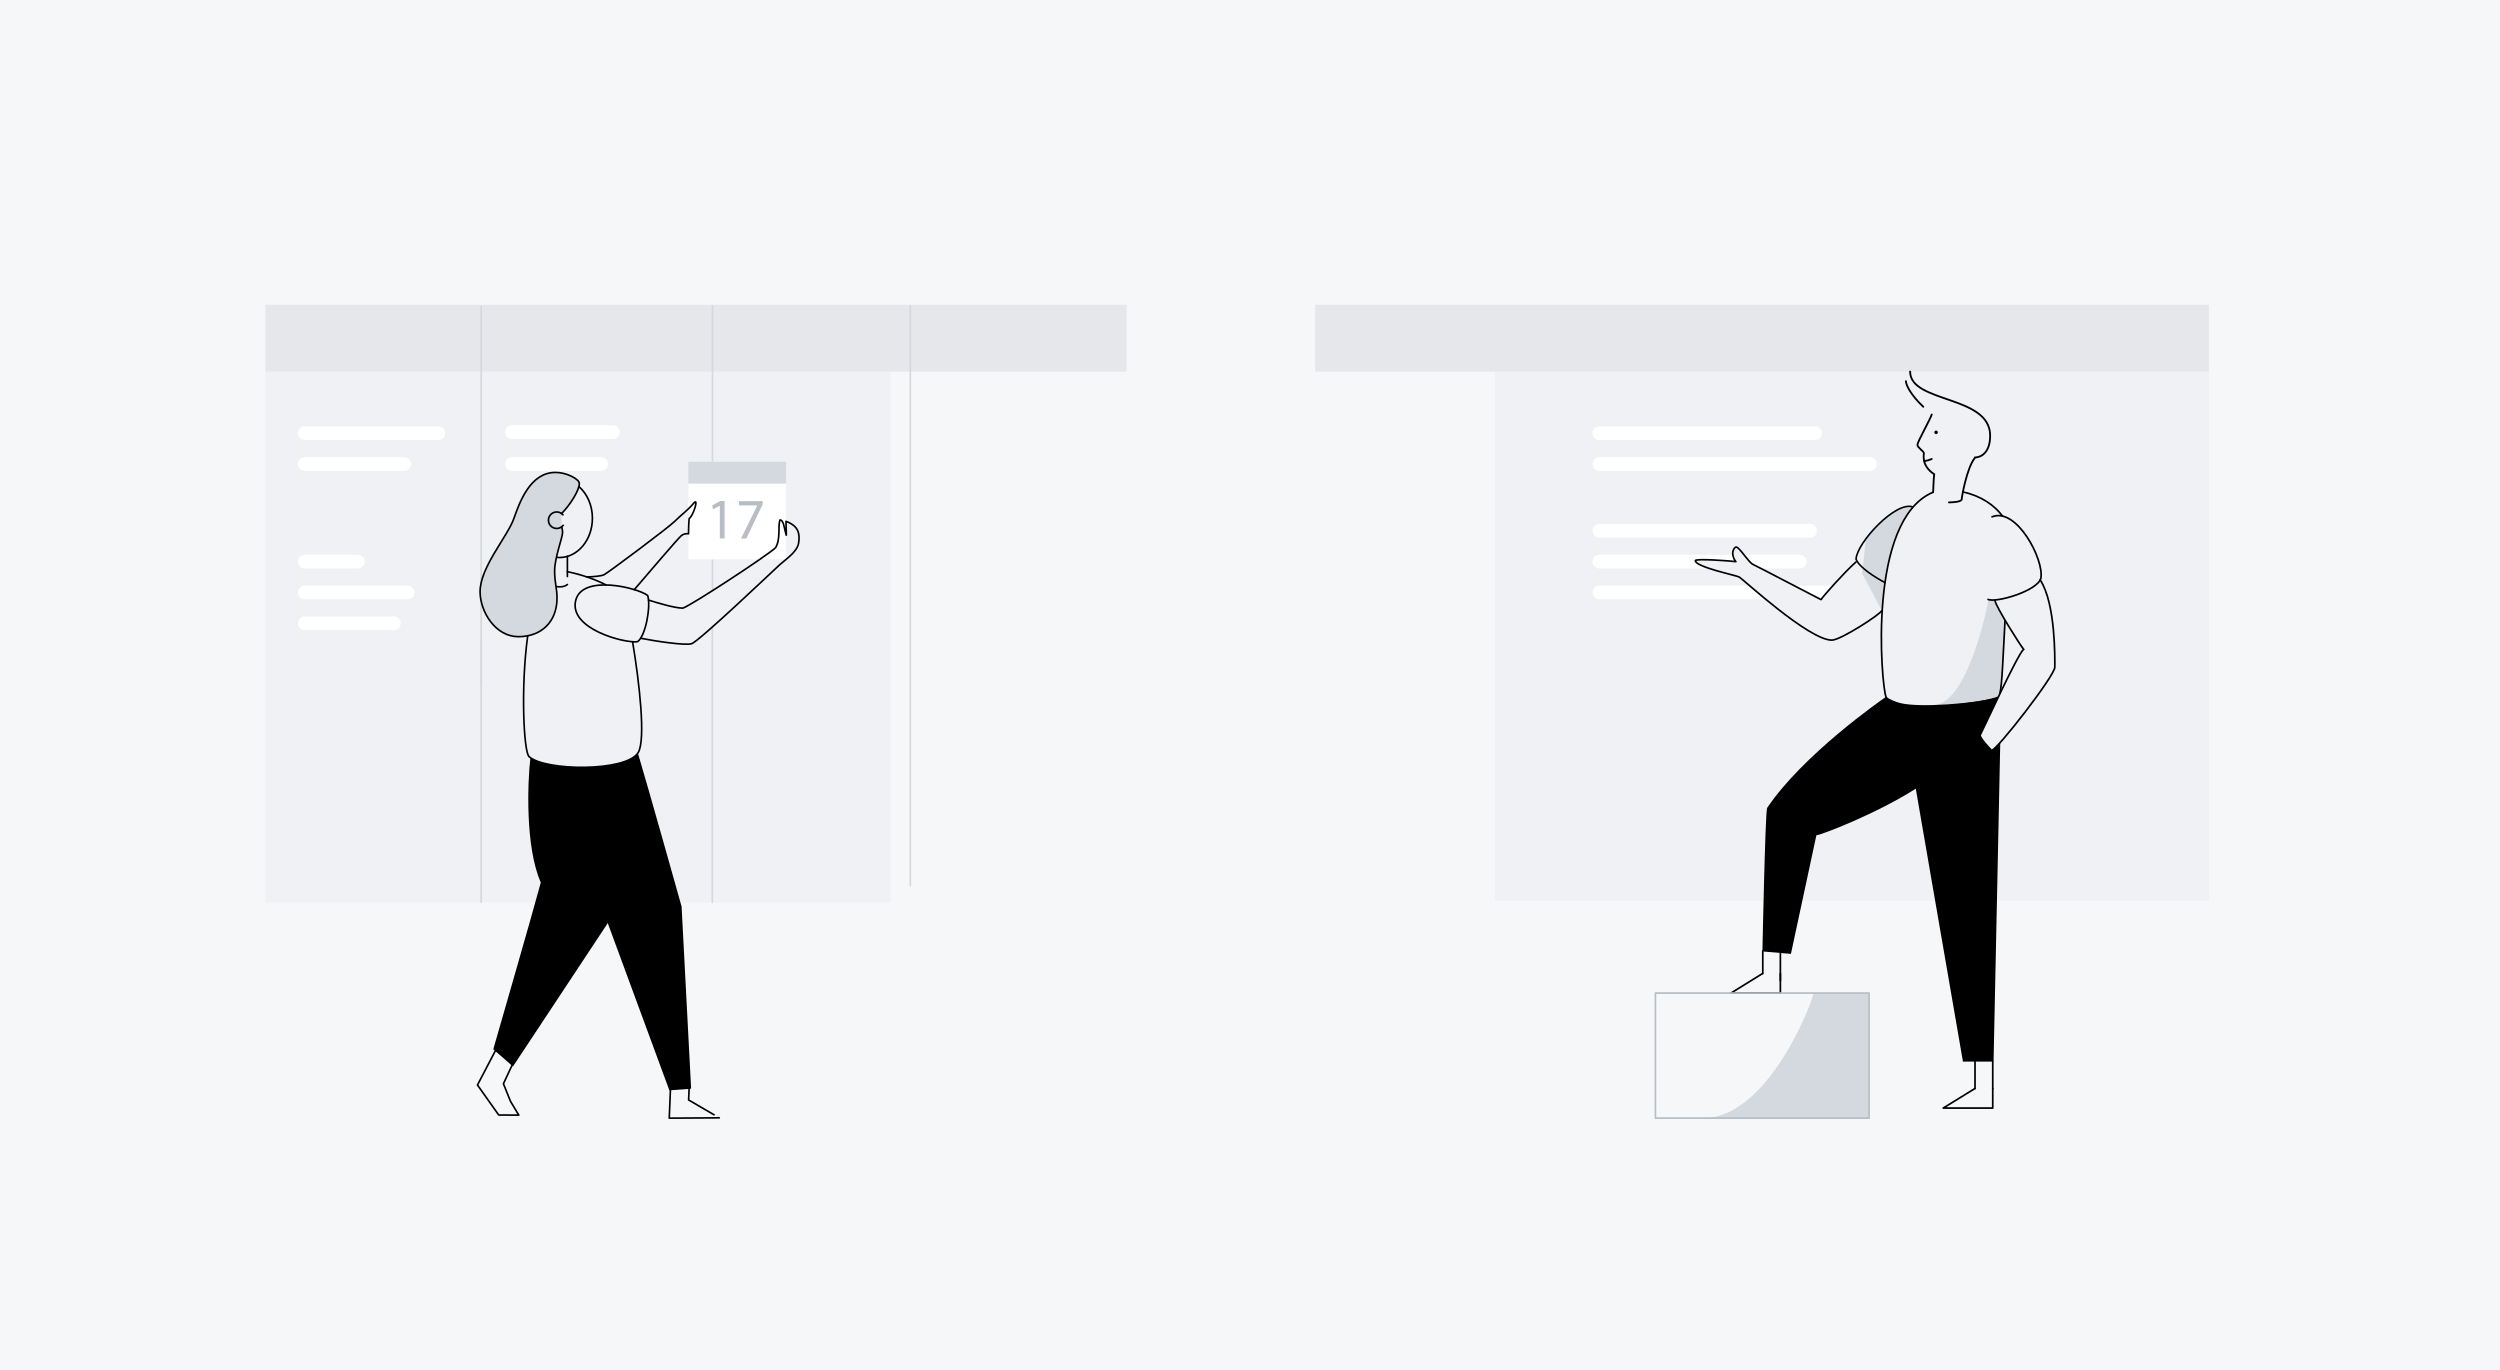 <svg width="1460" height="800" viewBox="0 0 1460 800" fill="none" xmlns="http://www.w3.org/2000/svg">
<rect width="1460" height="800" fill="#F6F7F9"/>
<rect x="155" y="217" width="365" height="310" fill="#EFF1F4"/>
<path d="M1290 217H873V526H1290V217Z" fill="#EFF1F4"/>
<path opacity="0.5" d="M1290 178H768V217H1290V178Z" fill="#D4D9DF"/>
<path d="M1059.06 579.953C1059.06 583.859 1032.89 652.996 994.582 652.996C1025.96 652.996 1091.54 652.996 1091.54 652.996V579.953H1059.06Z" fill="#D4D9DF"/>
<path d="M1089.49 314.233C1089.49 318.824 1085.31 367.748 1074.96 371.996C1082.77 367.816 1094.76 361.513 1098.74 356.511C1099.01 353.359 1100.11 340.271 1100.66 338.421C1101.2 336.571 1103.4 321.291 1106.14 315.467C1108.88 309.642 1109.5 307.313 1109.5 307.313L1111.41 303.612L1113.54 300.186L1115.66 297.034L1116.42 295.938L1115.46 295.733L1113.54 295.664L1111.07 296.212L1107.92 297.72L1104.15 299.981L1101.48 301.899L1098.94 304.024L1096.27 306.627L1093.53 309.642L1089.69 314.096" fill="#D4D9DF"/>
<path d="M1161.16 350.479C1161.16 352.329 1149.17 411.668 1129.23 411.668C1151.77 413.724 1162.94 410.777 1162.94 410.777L1166.91 407.214L1168.28 403.24C1168.28 403.24 1169.38 392.14 1169.38 391.112C1169.45 389.536 1169.65 385.904 1169.65 385.904L1170 379.052L1170.89 361.922L1167.32 356.166L1164.93 350.273L1161.16 350.479Z" fill="#D4D9DF"/>
<path d="M1169.45 301.348C1164.79 295.181 1157.05 289.562 1146.29 287.301" stroke="black" stroke-miterlimit="10"/>
<path d="M1167.94 405.088C1169.31 399.264 1169.79 382.476 1170.96 361.988" stroke="black" stroke-miterlimit="10"/>
<path d="M1128.96 287.441C1090.17 303.612 1098.74 400.158 1101.41 406.942C1105.93 418.453 1161.92 410.231 1166.92 407.147" stroke="black" stroke-miterlimit="10"/>
<path d="M1153.21 267.57C1148.76 273.052 1145.67 289.908 1145.6 291.827C1144.92 292.992 1141.56 293.334 1138.2 293.403" stroke="black" stroke-width="1.075" stroke-miterlimit="10" stroke-linecap="round"/>
<path d="M1163.76 635.734V647.109H1134.84L1153.28 635.734" stroke="black" stroke-miterlimit="10" stroke-linecap="round" stroke-linejoin="round"/>
<path d="M1163.76 635.729V619.832" stroke="black" stroke-miterlimit="10" stroke-linecap="round" stroke-linejoin="round"/>
<path d="M1153.41 635.729V619.832" stroke="black" stroke-miterlimit="10" stroke-linecap="round" stroke-linejoin="round"/>
<path d="M1039.74 568.582V579.956H1010.89L1029.26 568.582" stroke="black" stroke-miterlimit="10" stroke-linecap="round" stroke-linejoin="round"/>
<path d="M1039.74 572.694V556.797" stroke="black" stroke-miterlimit="10" stroke-linecap="round" stroke-linejoin="round"/>
<path d="M1029.46 568.58V555.492" stroke="black" stroke-miterlimit="10" stroke-linecap="round" stroke-linejoin="round"/>
<path d="M1091.54 579.953H966.766V652.996H1091.54V579.953Z" stroke="#B8BEC5" stroke-miterlimit="10" stroke-linecap="round" stroke-linejoin="round"/>
<path d="M1165.07 350.753C1165.68 354.522 1180.07 377.202 1181.78 379.189C1178.15 382.341 1157.94 426.537 1156.36 429.415C1156.36 431.06 1161.3 436.473 1163.08 438.254C1166.09 438.254 1200.01 394.607 1200.01 389.673C1200.01 384.74 1200.56 352.535 1191.45 338.625" stroke="black" stroke-miterlimit="10" stroke-linecap="round"/>
<path d="M1161.02 350.067C1165.96 352.191 1189.94 344.996 1191.86 337.733C1193.91 326.975 1177.74 296.004 1163.35 301.828" stroke="black" stroke-miterlimit="10" stroke-linecap="round"/>
<path d="M1163.01 438.322C1161.23 436.54 1156.29 431.127 1156.29 429.483C1157.05 428.181 1161.7 418.04 1166.91 407.282C1154.03 410.776 1121.96 413.38 1110.25 410.708C1107.09 410.023 1103.94 408.515 1101.41 407.008C1098.32 408.995 1052.96 440.72 1031.99 471.829C1030.9 474.295 1029.25 555.63 1029.25 555.63L1045.9 557.068L1060.77 487.794C1063.17 487.794 1095.58 475.392 1118.81 460.591L1146.36 619.971H1164.24L1168.15 433.731C1165.54 436.472 1163.62 438.322 1163.01 438.322Z" fill="black"/>
<path d="M1115.52 217C1115.52 235.501 1162.25 230.704 1162.25 254.412C1162.25 264.691 1156.64 267.157 1153.35 267.157" stroke="black" stroke-width="1.075" stroke-miterlimit="10" stroke-linecap="round"/>
<path d="M1113.06 222.617C1113.06 224.673 1115.66 230.429 1123.2 237.555" stroke="black" stroke-width="1.075" stroke-miterlimit="10" stroke-linecap="round"/>
<path d="M1128.13 242.078C1127.31 244.819 1119.77 258.112 1119.77 259.757C1119.77 261.401 1123.54 263.525 1123.54 264.69C1123.54 265.855 1122.03 271.953 1129.57 276.955C1129.23 279.216 1128.96 287.439 1128.96 287.439" stroke="black" stroke-width="1.075" stroke-miterlimit="10" stroke-linecap="round"/>
<path d="M1130.67 253.52C1131.24 253.52 1131.7 253.06 1131.7 252.493C1131.7 251.925 1131.24 251.465 1130.67 251.465C1130.1 251.465 1129.64 251.925 1129.64 252.493C1129.64 253.06 1130.1 253.52 1130.67 253.52Z" fill="black"/>
<path d="M1128.13 268.047C1126.76 268.664 1125.32 269.075 1123.82 269.28" stroke="black" stroke-width="1.075" stroke-miterlimit="10" stroke-linecap="round"/>
<path d="M1117.1 296.076C1107.23 292.307 1084.34 316.975 1083.93 326.568C1085.72 331.296 1095.03 337.188 1101.13 340.409" stroke="black" stroke-width="0.95" stroke-miterlimit="10"/>
<path d="M299 252.367H357.977" stroke="white" stroke-width="8" stroke-linecap="round" stroke-linejoin="round"/>
<path d="M299 271H351" stroke="white" stroke-width="8" stroke-linecap="round" stroke-linejoin="round"/>
<path d="M281 400L281 179" stroke="#D4D9DF" stroke-linecap="round"/>
<path d="M281 527L281 374" stroke="#D4D9DF" stroke-linecap="round"/>
<path d="M416.094 269.174V178.754" stroke="#D4D9DF" stroke-linecap="round"/>
<path d="M416.094 344.5L416.094 327" stroke="#D4D9DF" stroke-linecap="round"/>
<path d="M416 527L416 366.5" stroke="#D4D9DF" stroke-linecap="round"/>
<path d="M531.637 517.312V178.754" stroke="#D4D9DF" stroke-linecap="round"/>
<path opacity="0.5" fill-rule="evenodd" clip-rule="evenodd" d="M155 178H658V217H155V178Z" fill="#D4D9DF"/>
<path d="M178 253H256" stroke="white" stroke-width="8" stroke-linecap="round" stroke-linejoin="round"/>
<path d="M178 271H236" stroke="white" stroke-width="8" stroke-linecap="round" stroke-linejoin="round"/>
<path d="M178 328H209" stroke="white" stroke-width="8" stroke-linecap="round" stroke-linejoin="round"/>
<path d="M178 346H238" stroke="white" stroke-width="8" stroke-linecap="round" stroke-linejoin="round"/>
<path d="M178 364H230" stroke="white" stroke-width="8" stroke-linecap="round" stroke-linejoin="round"/>
<path d="M391.573 635.539L390.84 653.002L420.063 652.819C420.247 652.941 402.15 642.378 402.15 642.378L402.456 635.539H391.573Z" stroke="black" stroke-width="0.974" stroke-linecap="round" stroke-linejoin="round"/>
<path d="M289.596 613.066L278.836 633.643L291.247 651.167L302.985 651.228L298.155 643.229L293.998 632.91L299.439 621.248L289.596 613.066Z" stroke="black" stroke-width="0.974" stroke-linecap="round" stroke-linejoin="round"/>
<path fill-rule="evenodd" clip-rule="evenodd" d="M402.027 282.375H459.068V326.642H402.027V282.375Z" fill="white"/>
<path fill-rule="evenodd" clip-rule="evenodd" d="M402.027 269.672H459.068V282.372H402.027V269.672Z" fill="#D4D9DF"/>
<path d="M342.848 336.96C346.76 336.777 351.162 336.472 352.813 335.617C355.625 334.09 390.596 307.957 394.08 304.416C397.565 300.875 401.967 297.761 405.085 293.914C408.203 290.067 405.207 300.752 402.456 302.89C402.15 305.759 402.089 311.743 402.089 311.743C400.622 311.499 399.094 311.865 397.932 312.781C396.342 314.002 377.94 335.556 370.42 344.348" stroke="black" stroke-width="0.974" stroke-linecap="round" stroke-linejoin="round"/>
<path d="M331.355 333.848C337.102 335.008 346.456 337.694 353.915 341.602" stroke="black" stroke-width="0.974" stroke-linecap="round" stroke-linejoin="round"/>
<path d="M369.442 374.816C373.415 398.629 377.206 432.15 372.682 439.538C365.773 450.834 318.27 450.346 308.977 441.858C305.859 439.05 304.025 401.499 308.182 371.336" stroke="black" stroke-width="0.974" stroke-linecap="round" stroke-linejoin="round"/>
<path d="M331.355 341.355C329.46 342.882 326.831 342.882 324.691 342.516" stroke="black" stroke-width="0.974" stroke-linecap="round" stroke-linejoin="round"/>
<path d="M331.355 324.934V336.657" stroke="black" stroke-width="0.974" stroke-linecap="round" stroke-linejoin="round"/>
<path d="M338.141 284.203C342.909 288.416 345.966 295.072 345.966 302.643C345.966 315.343 337.346 325.601 326.708 325.601C326.158 325.601 325.546 325.54 324.996 325.479" stroke="black" stroke-width="0.974" stroke-linecap="round" stroke-linejoin="round"/>
<path d="M327.993 307.652C328.36 308.69 328.543 309.85 328.543 310.949C328.543 313.941 323.897 325.603 323.897 333.54C323.897 339.768 325.303 343.981 325.303 349.171C325.303 363.276 316.071 371.824 302.743 371.824C289.416 371.824 280.428 357.414 280.367 345.63C280.306 331.281 296.263 313.635 300.115 302.767C303.355 293.608 309.53 275.901 324.325 275.901C330.5 275.779 338.325 279.687 338.325 282.373C338.325 286.403 332.945 294.89 327.932 299.958" fill="#D4D9DF"/>
<path d="M327.993 307.652C328.36 308.69 328.543 309.85 328.543 310.949C328.543 313.941 323.897 325.603 323.897 333.54C323.897 339.768 325.303 343.981 325.303 349.171C325.303 363.276 316.071 371.824 302.743 371.824C289.416 371.824 280.428 357.414 280.367 345.63C280.306 331.281 296.263 313.635 300.115 302.767C303.355 293.608 309.53 275.901 324.325 275.901C330.5 275.779 338.325 279.687 338.325 282.373C338.325 286.403 332.945 294.89 327.932 299.958" stroke="black" stroke-width="0.974" stroke-linecap="round" stroke-linejoin="round"/>
<path d="M328.905 306.795C327.254 308.871 324.259 309.238 322.119 307.589C320.04 305.941 319.673 302.949 321.324 300.812C322.975 298.736 325.97 298.369 328.11 300.018C328.355 300.201 328.599 300.445 328.783 300.69" stroke="black" stroke-width="0.974" stroke-linecap="round" stroke-linejoin="round"/>
<path d="M374.211 372.737C381.731 374.264 400.133 377.134 403.923 375.912C408.203 374.569 451.916 332.927 455.34 329.813C458.763 326.699 465.611 322.364 466.405 317.052C467.2 311.74 466.405 307.161 459.008 304.474C459.13 307.893 459.314 313.266 459.13 312.473C457.907 308.321 457.724 303.619 455.462 303.68C454.239 307.588 455.951 314.915 452.955 319.8C449.532 323.524 403.618 353.626 398.788 355.153C393.958 355.153 383.443 351.916 378.735 350.451" stroke="black" stroke-width="0.974" stroke-linecap="round" stroke-linejoin="round"/>
<path d="M336.183 350.759C339.913 335.067 372.743 343.371 378.246 347.767C380.202 353.751 377.145 371.458 372.315 374.755C365.101 375.793 332.209 367.428 336.183 350.759Z" stroke="black" stroke-width="0.974" stroke-linecap="round" stroke-linejoin="round"/>
<path d="M420.369 295.379H420.308L416.456 297.394L415.906 295.135L420.675 292.57H423.182V314.429H420.369V295.379Z" fill="#B8BEC5"/>
<path d="M445.376 292.633V294.587L435.838 314.492H432.781L442.258 295.197V295.136H431.559V292.694L445.376 292.633Z" fill="#B8BEC5"/>
<path fill-rule="evenodd" clip-rule="evenodd" d="M398.054 529.414C398.054 529.414 378.368 459.196 372.499 439.719C366.324 449.122 331.537 450.16 315.52 445.153C320.777 462.494 347.005 524.712 351.468 529.719L390.901 636.754L403.618 635.778L398.054 529.414Z" fill="black"/>
<path fill-rule="evenodd" clip-rule="evenodd" d="M309.774 442.469C308.062 456.39 306.656 494.796 315.826 515.373C311.241 532.591 288.07 612.761 288.07 612.761L299.564 622.835L358.928 533.079C358.928 533.079 351.225 471.96 330.255 447.72C321.39 446.987 313.503 445.155 309.774 442.469Z" fill="black"/>
<path d="M934 253H1060" stroke="white" stroke-width="8" stroke-linecap="round" stroke-linejoin="round"/>
<path d="M934 271H1092" stroke="white" stroke-width="8" stroke-linecap="round" stroke-linejoin="round"/>
<path d="M934 310H1057" stroke="white" stroke-width="8" stroke-linecap="round" stroke-linejoin="round"/>
<path d="M934 328H1051" stroke="white" stroke-width="8" stroke-linecap="round" stroke-linejoin="round"/>
<path d="M934 346H1085" stroke="white" stroke-width="7.896" stroke-linecap="round" stroke-linejoin="round"/>
<path d="M1083.9 328.207C1077.38 333.875 1064.56 348.33 1063.49 350.172C1060.23 348.613 1026.3 330.758 1023.75 329.624C1021.19 328.491 1015.81 319.492 1013.97 319.492C1012.9 319.492 1011.91 321.547 1011.91 322.964C1011.91 325.373 1013.05 327.215 1013.75 327.995C1011.35 327.64 990.09 326.011 990.09 327.428C990.09 331.112 1013.9 336.001 1015.74 336.993C1017.58 337.985 1056.34 373.837 1069.8 373.837C1075.04 373.837 1099 358.2 1099 356.5" fill="#EFF1F4"/>
<path d="M1083.9 328.207C1077.38 333.875 1064.56 348.33 1063.49 350.172C1060.23 348.613 1026.3 330.758 1023.75 329.624C1021.19 328.491 1015.81 319.492 1013.97 319.492C1012.9 319.492 1011.91 321.547 1011.91 322.964C1011.91 325.373 1013.05 327.215 1013.75 327.995C1011.35 327.64 990.09 326.011 990.09 327.428C990.09 331.112 1013.9 336.001 1015.74 336.993C1017.58 337.985 1056.34 373.837 1069.8 373.837C1075.04 373.837 1099 358.2 1099 356.5" stroke="black" stroke-width="0.988" stroke-miterlimit="10" stroke-linecap="round" stroke-linejoin="round"/>
</svg>
